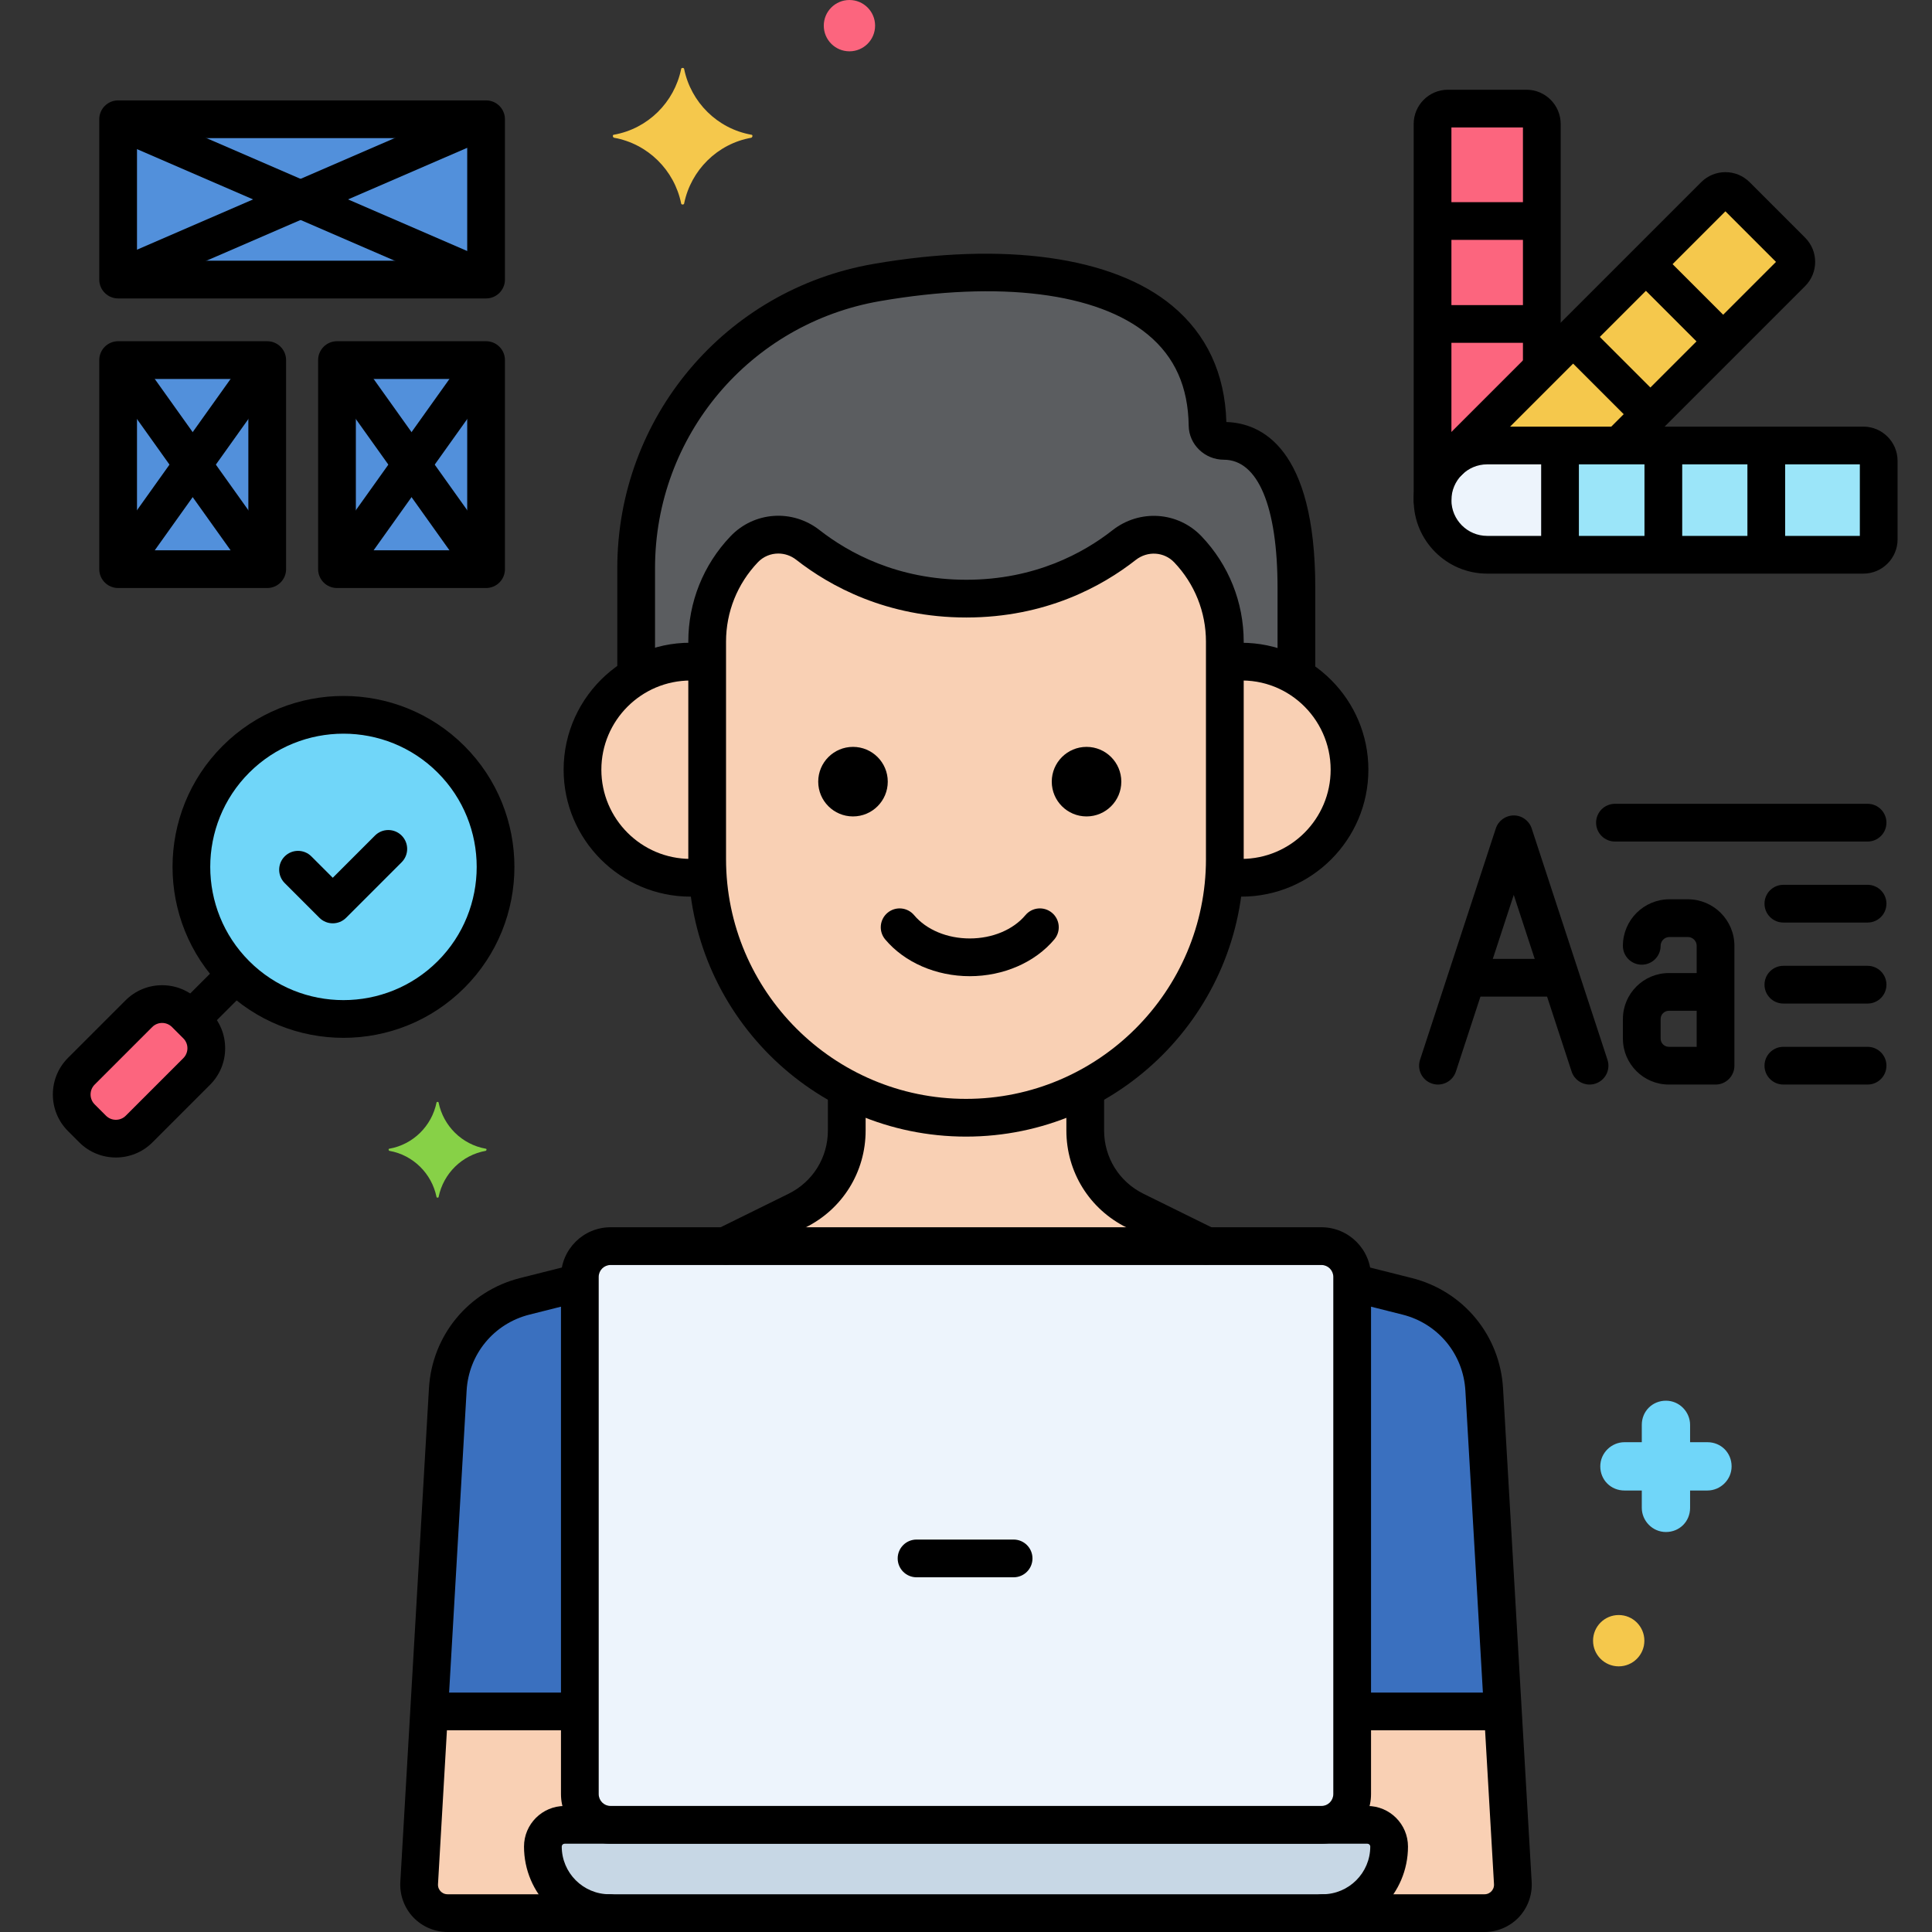 <svg height="512" viewBox="0 0 256 256" width="512" xmlns="http://www.w3.org/2000/svg"><rect x="0" y="0" width="256" height="256" fill="#333333" stroke="none"/><g id="Layer_12"><g><g><g><path d="m71.934 244.679c0-1.589 1.288-2.877 2.877-2.877h6.097c-2.251 0-4.076-1.825-4.076-4.076v-67.792l-7.29 1.835c-5.744 1.446-9.88 6.459-10.21 12.372l-3.792 65.388c-.12 2.157 1.596 3.972 3.757 3.972h21.458c-4.872-.001-8.821-3.95-8.821-8.822z" fill="#3a70bf"/></g></g><g><g><path d="m159.823 165.064-9.414-4.642c-4.046-1.995-6.609-6.115-6.609-10.627v-5.582c-4.737 2.479-10.11 3.892-15.8 3.892-5.69 0-11.064-1.412-15.8-3.892v5.582c0 4.512-2.562 8.631-6.609 10.627l-9.414 4.642-.213.054h64.073z" fill="#f9d0b4"/></g></g><g><g><path d="m196.668 184.141c-.329-5.914-4.466-10.926-10.21-12.372l-7.29-1.835v67.792c0 2.251-1.825 4.076-4.076 4.076h6.097c1.589 0 2.877 1.288 2.877 2.877 0 4.872-3.949 8.821-8.821 8.821h21.458c2.16 0 3.877-1.815 3.757-3.972z" fill="#3a70bf"/></g></g><g><g><path d="m157.397 72.788c-2.243-2.352-5.889-2.568-8.445-.562-4.042 3.173-11.036 7.094-20.914 7.094-9.902 0-16.933-3.941-20.992-7.117-2.554-1.999-6.193-1.775-8.431.573l-.012.012c-3.145 3.298-4.899 7.68-4.899 12.238v28.784c0 18.863 15.433 34.297 34.297 34.297 18.863 0 34.297-15.434 34.297-34.297v-28.784c-.001-4.557-1.756-8.94-4.901-12.238z" fill="#f9d0b4"/></g></g><g><g><path d="m164.498 87.671c-.749 0-1.483.063-2.201.174v25.964c0 .773-.035 1.539-.086 2.3.747.12 1.507.2 2.287.2 7.908 0 14.319-6.411 14.319-14.319s-6.411-14.319-14.319-14.319z" fill="#f9d0b4"/></g></g><g><g><path d="m93.703 113.809v-25.964c-.718-.111-1.452-.174-2.201-.174-7.908 0-14.319 6.411-14.319 14.319s6.411 14.319 14.319 14.319c.78 0 1.541-.079 2.287-.2v-.001c-.05-.76-.086-1.525-.086-2.299z" fill="#f9d0b4"/></g></g><g><g><path d="m162.169 58.415c-1.149 0-2.144-.886-2.16-2.034-.263-19.111-22.087-22.701-43.82-18.948-18.426 3.182-31.894 19.161-31.894 37.86v14.339c2.119-1.239 4.576-1.961 7.208-1.961.749 0 1.483.063 2.201.174v-2.819c0-4.557 1.754-8.94 4.899-12.238l.012-.012c2.238-2.347 5.877-2.571 8.431-.573 4.059 3.177 11.09 7.117 20.992 7.117 9.878 0 16.872-3.922 20.914-7.094 2.556-2.007 6.203-1.79 8.445.562 3.145 3.298 4.899 7.68 4.899 12.238v2.819c.718-.111 1.452-.174 2.201-.174 2.663 0 5.148.74 7.284 2.007v-11.773c0-17.113-6.179-19.49-9.612-19.49z" fill="#5b5d60"/></g></g><g><g><path d="m175.092 165.118h-94.184c-2.251 0-4.076 1.825-4.076 4.076v68.531c0 2.251 1.825 4.076 4.076 4.076h94.184c2.251 0 4.076-1.825 4.076-4.076v-68.531c0-2.251-1.825-4.076-4.076-4.076z" fill="#edf4fc"/></g></g><g><g><path d="m181.19 241.802h-106.38c-1.589 0-2.877 1.288-2.877 2.877 0 4.872 3.949 8.821 8.821 8.821h94.49c4.872 0 8.821-3.949 8.821-8.821.001-1.589-1.287-2.877-2.875-2.877z" fill="#c7d7e5"/></g></g><g><g><path d="m74.81 241.802h5.687v-.041c-2.056-.209-3.666-1.924-3.666-4.035v-10.952h-19.971l-1.32 22.754c-.12 2.157 1.596 3.972 3.757 3.972h21.2v-.013c-4.752-.138-8.564-4.023-8.564-8.808.001-1.589 1.289-2.877 2.877-2.877z" fill="#f9d0b4"/></g></g><g><g><path d="m199.14 226.774h-19.972v10.952c0 2.111-1.61 3.826-3.666 4.035v.041h5.687c1.589 0 2.877 1.288 2.877 2.877 0 4.785-3.812 8.671-8.564 8.808v.013h21.2c2.16 0 3.877-1.815 3.757-3.972z" fill="#f9d0b4"/></g></g><g><g><path d="m246.903 59.03h-49.844c-3.998 0-7.239 3.241-7.239 7.239s3.241 7.239 7.239 7.239h49.844c1.124 0 2.035-.911 2.035-2.035v-10.408c.001-1.124-.911-2.035-2.035-2.035z" fill="#9be5f9"/></g></g><g><g><path d="m237.423 33.264-7.359-7.359c-.795-.795-2.084-.795-2.879 0l-35.245 35.245c1.31-1.31 3.12-2.12 5.119-2.12h17.477l22.887-22.887c.795-.795.795-2.084 0-2.879z" fill="#f5c84c"/></g></g><g><g><path d="m202.263 14.389h-10.407c-1.124 0-2.035.911-2.035 2.035v49.844c0-1.853.707-3.705 2.12-5.119l12.358-12.358v-32.366c-.001-1.124-.912-2.036-2.036-2.036z" fill="#fc657e"/></g></g><g><g><circle cx="45.512" cy="114.868" fill="#70d6f9" r="20.161"/></g></g><g><g><path d="m26.059 135.821-1.499-1.499c-1.701-1.701-4.458-1.701-6.158 0l-7.625 7.625c-1.701 1.701-1.701 4.458 0 6.158l1.499 1.499c1.701 1.701 4.458 1.701 6.158 0l7.625-7.625c1.7-1.7 1.7-4.457 0-6.158z" fill="#fc657e"/></g></g><g><g><path d="m197.059 59.03c-3.998 0-7.239 3.241-7.239 7.239s3.241 7.239 7.239 7.239h9.652v-14.478z" fill="#edf4fc"/></g></g><g><g><path d="m15.653 47.714h19.756v27.702h-19.756z" fill="#5290db"/></g></g><g><g><path d="m15.653 15.803h48.756v21.24h-48.756z" fill="#5290db"/></g></g><g><g><path d="m44.653 47.714h19.756v27.702h-19.756z" fill="#5290db"/></g></g><g><g><path d="m80.755 251h-21.458c-.473 0-.778-.248-.917-.395s-.37-.465-.344-.932l3.792-65.393c.27-4.848 3.615-8.902 8.324-10.087l6.624-1.667c1.339-.337 2.151-1.695 1.814-3.035-.336-1.339-1.695-2.152-3.035-1.814l-6.624 1.667c-6.842 1.722-11.703 7.612-12.095 14.652l-3.792 65.393c-.095 1.711.525 3.407 1.703 4.651 1.178 1.245 2.836 1.959 4.55 1.959h21.458c1.381 0 2.5-1.119 2.5-2.5s-1.119-2.499-2.5-2.499z"/></g></g><g><g><path d="m160.928 162.822-9.414-4.642c-3.216-1.586-5.214-4.799-5.214-8.385v-5.15c0-1.381-1.119-2.5-2.5-2.5s-2.5 1.119-2.5 2.5v5.15c0 5.504 3.067 10.435 8.003 12.869l9.414 4.642c.355.175.732.258 1.104.258.922 0 1.809-.512 2.244-1.395.611-1.237.102-2.736-1.137-3.347z"/></g></g><g><g><path d="m112.2 142.417c-1.381 0-2.5 1.119-2.5 2.5v4.879c0 3.586-1.998 6.799-5.214 8.385l-9.414 4.642c-1.238.61-1.748 2.109-1.137 3.348.435.883 1.322 1.395 2.244 1.395.371 0 .748-.083 1.104-.258l9.414-4.642c4.937-2.434 8.003-7.365 8.003-12.869v-4.879c0-1.382-1.119-2.501-2.5-2.501z"/></g></g><g><g><path d="m202.956 249.384-3.792-65.382c-.393-7.045-5.253-12.935-12.095-14.657l-6.558-1.651c-1.338-.336-2.697.475-3.035 1.814-.337 1.339.475 2.698 1.814 3.035l6.558 1.651c4.708 1.185 8.054 5.239 8.324 10.092l3.792 65.382c.026.472-.204.79-.343.938-.14.147-.444.395-.917.395h-21.458c-1.381 0-2.5 1.119-2.5 2.5s1.119 2.5 2.5 2.5h21.458c1.714 0 3.372-.714 4.55-1.959s1.797-2.942 1.702-4.658z"/></g></g><g><g><g><path d="m159.207 71.063c-3.129-3.281-8.2-3.626-11.798-.803-3.813 2.993-10.269 6.561-19.37 6.561-9.122 0-15.612-3.582-19.451-6.586-3.593-2.811-8.657-2.46-11.794.828-3.604 3.781-5.59 8.74-5.59 13.963v28.784c0 20.29 16.507 36.796 36.797 36.796s36.797-16.507 36.797-36.796v-28.784c-.001-5.223-1.986-10.182-5.591-13.963zm.59 42.747c0 17.533-14.264 31.796-31.797 31.796s-31.797-14.264-31.797-31.796v-28.784c0-3.932 1.495-7.666 4.22-10.524.73-.766 1.711-1.156 2.705-1.156.83 0 1.669.272 2.377.827 4.458 3.489 11.987 7.648 22.533 7.648 10.529 0 18.024-4.148 22.457-7.628 1.562-1.225 3.751-1.086 5.092.32 2.714 2.847 4.209 6.58 4.209 10.513v28.784z"/></g></g></g><g><g><path d="m164.498 85.171c-.56 0-1.131.03-1.698.089-1.374.143-2.371 1.373-2.227 2.746.143 1.373 1.369 2.373 2.746 2.227 7.062-.729 12.999 4.854 12.999 11.757 0 6.517-5.302 11.819-11.819 11.819-.438 0-.896-.032-1.399-.097-1.377-.182-2.623.791-2.8 2.159-.177 1.37.79 2.623 2.159 2.8.718.093 1.385.138 2.04.138 9.274 0 16.819-7.545 16.819-16.819-.001-9.274-7.546-16.819-16.82-16.819z"/></g></g><g><g><path d="m91.502 90.171c.43 0 .875.026 1.32.078 1.375.158 2.612-.825 2.771-2.196.159-1.372-.825-2.612-2.196-2.771-10.119-1.17-18.714 6.813-18.714 16.708 0 9.274 7.545 16.819 16.819 16.819.551 0 1.108-.032 1.706-.098 1.373-.15 2.363-1.385 2.212-2.758-.151-1.372-1.376-2.365-2.758-2.212-.414.045-.793.067-1.16.067-6.517 0-11.819-5.302-11.819-11.819s5.302-11.818 11.819-11.818z"/></g></g><g><g><path d="m139.397 120.952c-1.059-.888-2.635-.748-3.522.31-1.621 1.934-4.378 3.088-7.376 3.088s-5.755-1.154-7.376-3.088c-.886-1.057-2.462-1.198-3.522-.31-1.058.887-1.197 2.464-.31 3.522 2.559 3.053 6.749 4.876 11.208 4.876s8.649-1.823 11.208-4.876c.887-1.058.748-2.635-.31-3.522z"/></g></g><g><g><circle cx="143.972" cy="103.573" r="4.608"/></g></g><g><g><circle cx="113.026" cy="103.573" r="4.608"/></g></g><g><g><path d="m162.5 55.92c-.188-6.425-2.604-11.609-7.188-15.416-7.833-6.505-22.248-8.522-39.549-5.535-19.683 3.399-33.969 20.358-33.969 40.324v13.978c0 1.381 1.119 2.5 2.5 2.5s2.5-1.119 2.5-2.5v-13.978c0-17.526 12.541-32.413 29.819-35.396 15.857-2.738 28.797-1.115 35.504 4.455 3.557 2.954 5.32 6.9 5.391 12.064.034 2.481 2.124 4.5 4.66 4.5 4.521 0 7.113 6.192 7.113 16.99v11.22c0 1.381 1.119 2.5 2.5 2.5s2.5-1.119 2.5-2.5v-11.22c0-18.675-7.229-21.844-11.781-21.986z"/></g></g><g><g><path d="m134.309 203.999h-12.861c-1.381 0-2.5 1.119-2.5 2.5s1.119 2.5 2.5 2.5h12.861c1.381 0 2.5-1.119 2.5-2.5s-1.119-2.5-2.5-2.5z"/></g></g><g><g><g><path d="m175.092 162.618h-94.184c-3.626 0-6.576 2.95-6.576 6.576v68.531c0 3.626 2.95 6.576 6.576 6.576h94.185c3.626 0 6.576-2.95 6.576-6.576v-68.531c-.001-3.626-2.951-6.576-6.577-6.576zm1.576 75.108c0 .869-.707 1.576-1.576 1.576h-94.184c-.869 0-1.576-.707-1.576-1.576v-68.531c0-.869.707-1.576 1.576-1.576h94.185c.869 0 1.576.707 1.576 1.576v68.531z"/></g></g></g><g><g><g><path d="m181.189 239.302h-106.378c-2.965 0-5.377 2.412-5.377 5.377 0 6.243 5.079 11.321 11.321 11.321h94.49c6.243 0 11.321-5.079 11.321-11.321 0-2.965-2.412-5.377-5.377-5.377zm-5.944 11.698h-94.49c-3.485 0-6.321-2.836-6.321-6.321 0-.208.169-.377.377-.377h106.379c.208 0 .377.169.377.377-.001 3.485-2.837 6.321-6.322 6.321z"/></g></g></g><g><g><path d="m226.246 191.1h-2.3v-2.3c0-1.7-1.4-3.2-3.2-3.2s-3.2 1.4-3.2 3.2v2.3h-2.3c-1.7 0-3.2 1.4-3.2 3.2s1.4 3.2 3.2 3.2h2.3v2.3c0 1.7 1.4 3.2 3.2 3.2s3.2-1.4 3.2-3.2v-2.3h2.3c1.7 0 3.2-1.4 3.2-3.2s-1.4-3.2-3.2-3.2z" fill="#70d6f9"/></g></g><g><g><path d="m214.488 214c-1.878 0-3.4 1.522-3.4 3.4s1.522 3.4 3.4 3.4 3.4-1.522 3.4-3.4-1.522-3.4-3.4-3.4z" fill="#f5c84c"/></g></g><g><g><path d="m64.365 152.21c-3.158-.561-5.613-3.017-6.245-6.104 0-.14-.281-.14-.281 0-.631 3.087-3.087 5.543-6.245 6.104-.14 0-.14.211 0 .281 3.158.561 5.613 3.017 6.245 6.104 0 .14.281.14.281 0 .631-3.087 3.087-5.543 6.245-6.104.14-.071.14-.281 0-.281z" fill="#87d147"/></g></g><g><g><path d="m112.555 0c-1.878 0-3.4 1.522-3.4 3.4s1.522 3.4 3.4 3.4 3.4-1.522 3.4-3.4-1.523-3.4-3.4-3.4z" fill="#fc657e"/></g></g><g><g><path d="m99.554 17.85c-4.5-.8-8-4.3-8.9-8.7 0-.2-.4-.2-.4 0-.9 4.4-4.4 7.9-8.9 8.7-.2 0-.2.3 0 .4 4.5.8 8 4.3 8.9 8.7 0 .2.4.2.4 0 .9-4.4 4.4-7.9 8.9-8.7.2-.1.2-.4 0-.4z" fill="#f5c84c"/></g></g><g><g><path d="m31.671 128.709c-.976-.977-2.56-.977-3.535 0l-3.829 3.829c-.977.976-.977 2.559 0 3.535.488.488 1.128.732 1.768.732s1.28-.244 1.768-.732l3.829-3.829c.975-.975.975-2.558-.001-3.535z"/></g></g><g><g><path d="m53.22 110.717c-.976-.977-2.56-.977-3.535 0l-5.592 5.592-2.833-2.832c-.976-.977-2.56-.977-3.535 0-.977.976-.977 2.559 0 3.535l4.6 4.6c.488.488 1.128.732 1.768.732s1.28-.244 1.768-.732l7.36-7.36c.975-.976.975-2.559-.001-3.535z"/></g></g><g><g><g><path d="m246.903 56.53h-49.844c-5.37 0-9.739 4.369-9.739 9.739s4.369 9.739 9.739 9.739h49.844c2.5 0 4.535-2.035 4.535-4.535v-10.408c0-2.501-2.034-4.535-4.535-4.535zm-.465 14.478h-49.379c-2.613 0-4.739-2.126-4.739-4.739s2.126-4.739 4.739-4.739h49.379z"/></g></g></g><g><g><path d="m234.041 57.417c-1.381 0-2.5 1.119-2.5 2.5v12.75c0 1.381 1.119 2.5 2.5 2.5s2.5-1.119 2.5-2.5v-12.75c0-1.381-1.119-2.5-2.5-2.5z"/></g></g><g><g><path d="m220.402 57.292c-1.381 0-2.5 1.119-2.5 2.5v12.875c0 1.381 1.119 2.5 2.5 2.5s2.5-1.119 2.5-2.5v-12.875c0-1.381-1.119-2.5-2.5-2.5z"/></g></g><g><g><path d="m239.191 31.497-7.359-7.359c-1.768-1.769-4.646-1.769-6.414 0l-35.245 35.245c-.977.976-.977 2.559 0 3.535.488.488 1.128.732 1.768.732s1.28-.244 1.768-.732l34.917-34.917 6.702 6.702-22.368 22.367c-.977.976-.977 2.559 0 3.535.976.977 2.56.977 3.535 0l22.695-22.695c1.769-1.768 1.769-4.645.001-6.413z"/></g></g><g><g><path d="m229.542 42.916-8.98-8.98c-.976-.977-2.56-.977-3.535 0-.977.976-.977 2.559 0 3.535l8.98 8.98c.488.488 1.128.732 1.768.732s1.28-.244 1.768-.732c.975-.976.975-2.559-.001-3.535z"/></g></g><g><g><path d="m219.772 52.435-8.979-8.979c-.976-.977-2.56-.977-3.535 0-.977.976-.977 2.559 0 3.535l8.979 8.979c.488.488 1.128.732 1.768.732s1.28-.244 1.768-.732c.976-.976.976-2.559-.001-3.535z"/></g></g><g><g><path d="m202.263 11.889h-10.407c-2.501 0-4.536 2.035-4.536 4.536v49.844c0 1.381 1.119 2.5 2.5 2.5s2.5-1.119 2.5-2.5v-49.38h9.478v31.486c0 1.381 1.119 2.5 2.5 2.5s2.5-1.119 2.5-2.5v-31.95c0-2.501-2.035-4.536-4.535-4.536z"/></g></g><g><g><path d="m203.625 26.787h-12.875c-1.381 0-2.5 1.119-2.5 2.5s1.119 2.5 2.5 2.5h12.875c1.381 0 2.5-1.119 2.5-2.5s-1.119-2.5-2.5-2.5z"/></g></g><g><g><path d="m203.625 40.426h-13.083c-1.381 0-2.5 1.119-2.5 2.5s1.119 2.5 2.5 2.5h13.083c1.381 0 2.5-1.119 2.5-2.5s-1.119-2.5-2.5-2.5z"/></g></g><g><g><path d="m213 140.431-10.044-30.66c-.337-1.027-1.295-1.722-2.376-1.722s-2.04.695-2.376 1.722l-10.043 30.66c-.43 1.312.286 2.724 1.598 3.154 1.314.429 2.725-.286 3.154-1.598l7.667-23.408 7.668 23.408c.345 1.054 1.324 1.722 2.375 1.722.258 0 .521-.04.779-.125 1.312-.429 2.027-1.841 1.598-3.153z"/></g></g><g><g><path d="m206.707 127.056h-12.254c-1.381 0-2.5 1.119-2.5 2.5s1.119 2.5 2.5 2.5h12.254c1.381 0 2.5-1.119 2.5-2.5s-1.119-2.5-2.5-2.5z"/></g></g><g><g><g><path d="m223.652 119.16h-2.444c-3.4 0-6.166 2.766-6.166 6.166 0 1.381 1.119 2.5 2.5 2.5s2.5-1.119 2.5-2.5c0-.643.523-1.166 1.166-1.166h2.444c.643 0 1.166.523 1.166 1.166v3.609h-3.684c-3.358 0-6.091 2.732-6.091 6.091v2.593c0 3.358 2.732 6.091 6.091 6.091h6.184c1.381 0 2.5-1.119 2.5-2.5v-15.884c-.001-3.401-2.766-6.166-6.166-6.166zm1.165 19.549h-3.684c-.602 0-1.091-.489-1.091-1.091v-2.593c0-.602.489-1.091 1.091-1.091h3.684z"/></g></g></g><g><g><path d="m247.464 106.508h-33.474c-1.381 0-2.5 1.119-2.5 2.5s1.119 2.5 2.5 2.5h33.474c1.381 0 2.5-1.119 2.5-2.5s-1.119-2.5-2.5-2.5z"/></g></g><g><g><path d="m247.464 117.242h-11.158c-1.381 0-2.5 1.119-2.5 2.5s1.119 2.5 2.5 2.5h11.158c1.381 0 2.5-1.119 2.5-2.5s-1.119-2.5-2.5-2.5z"/></g></g><g><g><path d="m247.464 127.976h-11.158c-1.381 0-2.5 1.119-2.5 2.5s1.119 2.5 2.5 2.5h11.158c1.381 0 2.5-1.119 2.5-2.5s-1.119-2.5-2.5-2.5z"/></g></g><g><g><path d="m247.464 138.709h-11.158c-1.381 0-2.5 1.119-2.5 2.5s1.119 2.5 2.5 2.5h11.158c1.381 0 2.5-1.119 2.5-2.5s-1.119-2.5-2.5-2.5z"/></g></g><g><g><path d="m37.064 73.432-18.996-26.637c-.802-1.125-2.363-1.385-3.487-.584-1.124.802-1.385 2.363-.584 3.487l18.996 26.637c.488.684 1.257 1.048 2.038 1.048.502 0 1.009-.151 1.45-.464 1.123-.801 1.384-2.363.583-3.487z"/></g></g><g><g><path d="m36.48 46.211c-1.125-.801-2.686-.541-3.487.584l-18.996 26.637c-.801 1.124-.54 2.686.584 3.487.44.313.947.464 1.45.464.78 0 1.55-.364 2.038-1.048l18.996-26.637c.8-1.123.539-2.685-.585-3.487z"/></g></g><g><g><path d="m65.702 15.218c-.548-1.267-2.019-1.85-3.287-1.301l-47.165 20.424c-1.267.548-1.85 2.021-1.301 3.287.408.944 1.329 1.507 2.295 1.507.331 0 .668-.066.992-.207l47.166-20.423c1.266-.548 1.849-2.02 1.3-3.287z"/></g></g><g><g><path d="m64.401 34.341-47.165-20.424c-1.267-.549-2.739.034-3.287 1.301-.549 1.267.034 2.739 1.301 3.287l47.166 20.423c.323.14.66.207.992.207.967 0 1.887-.563 2.295-1.507.548-1.267-.035-2.739-1.302-3.287z"/></g></g><g><g><path d="m65.48 46.211c-1.125-.801-2.686-.541-3.487.584l-18.996 26.637c-.801 1.124-.54 2.686.584 3.487.44.313.947.464 1.45.464.78 0 1.55-.364 2.038-1.048l18.996-26.637c.8-1.123.539-2.685-.585-3.487z"/></g></g><g><g><path d="m66.064 73.432-18.996-26.637c-.803-1.125-2.363-1.385-3.487-.584-1.124.802-1.385 2.363-.584 3.487l18.996 26.637c.488.684 1.257 1.048 2.038 1.048.502 0 1.009-.151 1.45-.464 1.123-.801 1.384-2.363.583-3.487z"/></g></g><g><g><g><path d="m61.536 98.845c-8.834-8.835-23.212-8.836-32.047 0-8.836 8.835-8.836 23.212 0 32.047 4.417 4.418 10.221 6.627 16.023 6.627 5.803 0 11.606-2.209 16.024-6.627 8.836-8.835 8.836-23.212 0-32.047zm-3.536 28.512c-6.887 6.886-18.091 6.885-24.977 0-6.886-6.886-6.886-18.091 0-24.977 3.443-3.443 7.966-5.165 12.489-5.165 4.522 0 9.045 1.722 12.488 5.165 6.886 6.886 6.886 18.091 0 24.977z"/></g></g></g><g><g><g><path d="m27.826 134.054-1.499-1.5c-1.294-1.295-3.016-2.008-4.847-2.008s-3.552.713-4.847 2.008l-7.626 7.625c-2.671 2.672-2.671 7.021 0 9.693l1.5 1.5c1.336 1.336 3.091 2.004 4.847 2.004 1.755 0 3.511-.668 4.847-2.004l7.625-7.625c1.295-1.294 2.008-3.016 2.008-4.847s-.713-3.552-2.008-4.846zm-3.535 6.158-7.625 7.625c-.724.724-1.899.723-2.623 0l-1.499-1.5c-.723-.723-.723-1.9 0-2.623l7.625-7.625c.351-.35.816-.543 1.312-.543s.961.193 1.312.543l1.5 1.5c.35.35.543.815.543 1.311-.002.496-.195.961-.545 1.312z"/></g></g></g><g><g><path d="m206.711 57.292c-1.381 0-2.5 1.119-2.5 2.5v13c0 1.381 1.119 2.5 2.5 2.5s2.5-1.119 2.5-2.5v-13c0-1.381-1.119-2.5-2.5-2.5z"/></g></g><g><g><g><path d="m35.408 45.214h-19.755c-1.381 0-2.5 1.119-2.5 2.5v27.702c0 1.381 1.119 2.5 2.5 2.5h19.755c1.381 0 2.5-1.119 2.5-2.5v-27.702c0-1.381-1.119-2.5-2.5-2.5zm-2.5 27.703h-14.755v-22.703h14.755z"/></g></g></g><g><g><g><path d="m64.408 13.303h-48.755c-1.381 0-2.5 1.119-2.5 2.5v21.241c0 1.381 1.119 2.5 2.5 2.5h48.755c1.381 0 2.5-1.119 2.5-2.5v-21.241c0-1.381-1.119-2.5-2.5-2.5zm-2.5 21.24h-43.755v-16.24h43.755z"/></g></g></g><g><g><g><path d="m64.408 45.214h-19.755c-1.381 0-2.5 1.119-2.5 2.5v27.702c0 1.381 1.119 2.5 2.5 2.5h19.755c1.381 0 2.5-1.119 2.5-2.5v-27.702c0-1.381-1.119-2.5-2.5-2.5zm-2.5 27.703h-14.755v-22.703h14.755z"/></g></g></g><g><g><path d="m76.083 224.274h-18.489c-1.381 0-2.5 1.119-2.5 2.5s1.119 2.5 2.5 2.5h18.489c1.381 0 2.5-1.119 2.5-2.5s-1.119-2.5-2.5-2.5z"/></g></g><g><g><path d="m198.292 224.274h-18.292c-1.381 0-2.5 1.119-2.5 2.5s1.119 2.5 2.5 2.5h18.292c1.381 0 2.5-1.119 2.5-2.5s-1.12-2.5-2.5-2.5z"/></g></g></g></g></svg>
